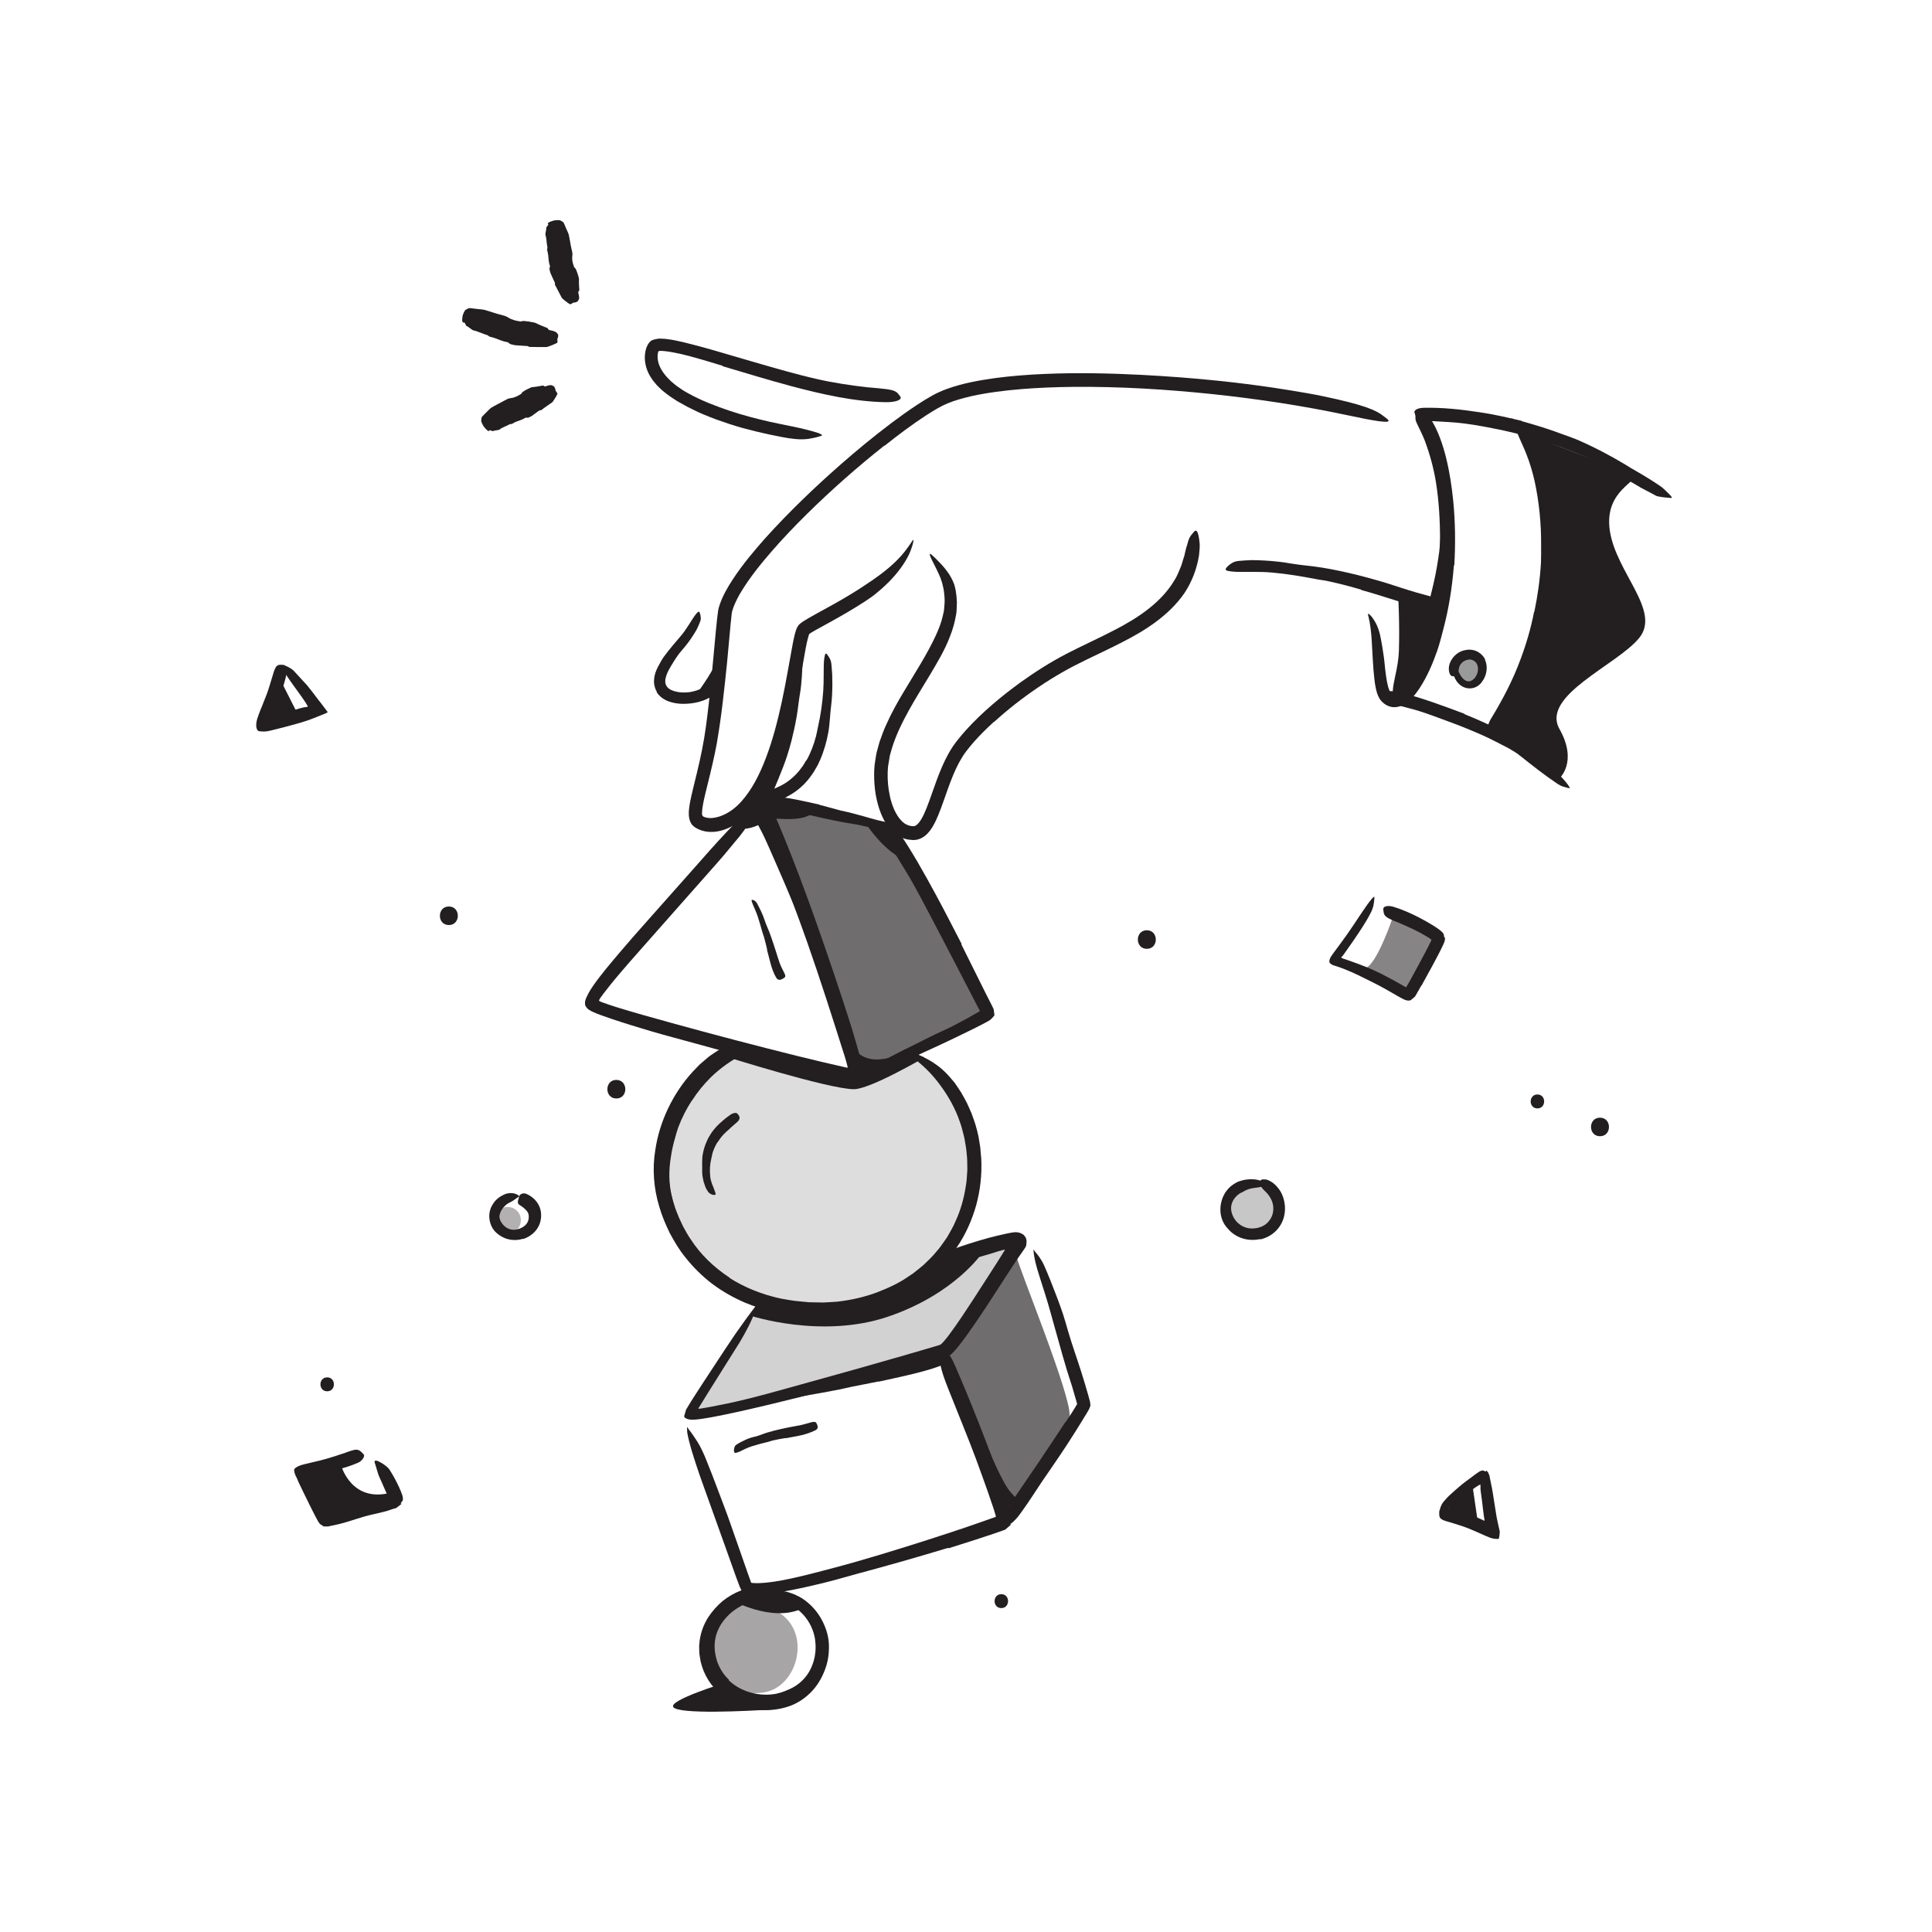 <?xml version="1.0" encoding="UTF-8"?><svg id="Layer_1" xmlns="http://www.w3.org/2000/svg" width="520" height="520" viewBox="0 0 520 520"><defs><style>.cls-1{opacity:.65;}.cls-1,.cls-2,.cls-3,.cls-4,.cls-5,.cls-6,.cls-7,.cls-8{fill:#231f20;stroke-width:0px;}.cls-2{opacity:.35;}.cls-3{opacity:.2;}.cls-4{opacity:.4;}.cls-5{opacity:.15;}.cls-6{opacity:.45;}.cls-9{opacity:.25;}.cls-7{opacity:.55;}</style></defs><path class="cls-8" d="m401,196.22s12.13-17.69,11.62-21.55c-.51-3.86,4.22-21.33,3.82-27.73-.4-6.4-2.43-19.34-4.25-23.78-1.82-4.44-1.16-6.31-1.16-6.31,0,0,25.1,9.51,28.03,11.08,2.93,1.57-7.47,3.62-5.77,14.92,1.69,11.3,13.84,21.55,7.91,28.85s-26.54,15.49-21.46,24.52c5.08,9.03-.14,13.39-.14,13.39l-18.59-13.39Z"/><circle class="cls-6" cx="395.66" cy="180.61" r="3.09"/><path class="cls-8" d="m195.14,452.93s-15.2,4.65-13.93,6.53c1.35,2,19.68,1.12,27.42.59.73-.05.81-1.09.1-1.27l-8.49-1.96-5.1-3.89Z"/><path class="cls-5" d="m194.5,284.12s-13.17,8.39-14.8,27.89c-1.86,22.32,23.36,49.74,58.84,37.1,35.49-12.65,21.06-51.8,21.06-51.8l-15.8-14.97-14.61,8.28-34.69-6.49Z"/><path class="cls-8" d="m186.24,296.17c-1.47,2.26-2.71,4.68-3.67,7.22-.34.93-.59,1.89-.86,2.84-.5,1.67-.88,3.38-1.13,5.12-.29,1.73-.45,3.49-.42,5.25.02,1.56.19,3.13.48,4.66.37,1.97,1.01,3.84,1.37,5.89.11.65.09.57-.3.15-.18-.22-.6-.45-.91-.84-.34-.37-.66-.85-.96-1.4-.95-1.97-1.49-4.1-1.86-6.26-.26-2.17-.25-4.38.05-6.55.34-2.59.76-5.27,1.55-7.81.88-2.78,2.08-5.45,3.53-7.97.91-1.54,1.91-3.02,3-4.43,1.66-2.14,3.6-4.06,5.66-5.77,1.61-1.33,3.25-2.6,5.11-3.6.41-.21.79-.47,1.23-.64,1.6-.69,2.22-.62,2.74-.11.12.12.26.23.34.37.28.45-.25,1.04-1.28,1.53-3.05,1.55-5.97,3.6-8.56,6.11-1.9,1.88-3.63,3.98-5.08,6.27l-.06-.03Z"/><path class="cls-4" d="m208.49,433.39c10.42,4.99,6.57,21.04-3.33,22.19-8.63,1.01-15.27-2.9-14.95-11.35.32-8.45,7.56-12.82,9.06-12.82,0,0,3.04-.98,9.22,1.97Z"/><path class="cls-1" d="m206.83,217.3s12.96,34.3,15.66,41.34c2.69,7.04,9.55,30.98,9.55,30.98l33.82-16.87-27.32-50.92-31.71-4.52Z"/><path class="cls-8" d="m243.8,231.61c-5.95-2.44-10.65-9.79-10.65-9.79l8.61.72,2.04,9.07Z"/><path class="cls-8" d="m216.06,432.85c-8.28,4.12-19.8-2.49-19.8-2.49,0,0,5.94-2.4,10.22-2.51,5.44-.13,9.58,5,9.58,5Z"/><path class="cls-8" d="m236.47,371.82l-7.48,1.48c-.91.18-1.8.43-2.71.61-3.21.62-6.42,1.23-9.64,1.76-1.43.25-2.85.58-4.26.86-1.81.36-3.61.82-5.47.93-.58.05-.51,0-.07-.26.29-.17.6-.36.91-.54.37-.24.82-.48,1.33-.64,3.58-1.25,7.2-2.34,10.93-3.07,2.25-.36,4.52-1.02,6.79-1.53l7.5-1.63,4.62-.99c2.33-.52,4.67-1,6.96-1.59,1.78-.46,3.49-1.05,5.23-1.58.38-.12.75-.26,1.14-.36,1.48-.26,1.99-.16,2.43.32.1.11.22.21.3.32.24.37-.27.88-1.28,1.39-.74.4-1.52.66-2.32.92-.79.26-1.6.5-2.42.73-1.63.46-3.3.87-4.98,1.26-2.49.59-5,1.11-7.51,1.67l-.02-.06Z"/><path class="cls-1" d="m273.6,338.07c.15,2.14,14.87,37.79,14.27,43.02-.6,5.23-16.44,27.37-16.44,27.37l-17.88-45.28,20.05-25.11Z"/><path class="cls-8" d="m266.66,396.27c-.52-1.42-1.02-2.84-1.49-4.27-.18-.52-.39-1.02-.56-1.54-.57-1.84-1.14-3.67-1.67-5.51-.24-.82-.49-1.63-.75-2.43-.33-1.03-.64-2.07-.92-3.12-.08-.33-.04-.3.12-.05.15.25.44.7.71,1.27.91,2.02,1.91,3.99,2.58,6.1.42,1.26,1.02,2.5,1.55,3.74.58,1.37,1.17,2.73,1.79,4.08.38.83.77,1.65,1.19,2.46.63,1.23,1.27,2.46,2.02,3.6.59.89,1.34,1.64,2.04,2.42.15.18.32.33.47.51.27.33.41.58.4.82-.02.26-.16.5-.39.79-.11.13-.2.27-.32.39-.19.19-.43.28-.7.28-.27,0-.61-.07-.85-.31-1.57-1.28-2.58-3.13-3.48-4.98-.67-1.38-1.23-2.82-1.79-4.24l.04-.02Z"/><path class="cls-3" d="m202.9,352.85l-15.76,27.79,66.4-17.46,19.25-27.73-18.15,3.82s-9.6,9.04-18.73,11.95c-9.13,2.92-33.01,1.62-33.01,1.62Z"/><path class="cls-8" d="m201.82,354.06s19.24,6.43,37.23.31c18.07-6.14,25.43-17.3,25.43-17.3l-10.94.71s-12.27,10.9-17.63,13.44c-5.36,2.54-25.49.67-25.49.67l-5.9-1.46-2.7,3.62Z"/><path class="cls-8" d="m194.5,284.12s28.6,9.04,35.33,9.04c4.42,0,18.95-8.52,18.95-8.52l-4.98-2.3s-14.63,8.43-19.21,6.81c-4.58-1.63-26.34-7.44-26.34-7.44l-3.75,2.42Z"/><path class="cls-8" d="m247.9,280.79c-15.86,9.82-18.72,0-18.72,0l2.86,9.82,15.86-9.82Z"/><path class="cls-8" d="m198.25,222.88s3.5,1.25,8.58-2.42c.98-.71,8.72,1.36,12.41-1.96,2.83-2.55-14.03-2.78-14.03-2.78l-6.96,7.16Z"/><path class="cls-8" d="m212.51,233.54c.98,2.38,1.99,4.76,2.93,7.18.35.88.75,1.73,1.08,2.62.58,1.56,1.12,3.14,1.66,4.72l.78,2.38.69,2.41c.42,1.42.85,2.84,1.27,4.25.62,1.78.81,3.7,1.07,5.56.07.58.06.51-.17.06-.21-.45-.77-1.25-1.27-2.22-.21-.43-.45-.86-.68-1.28-.23-.43-.36-.88-.54-1.32-.33-.89-.71-1.76-1.05-2.64-.68-1.77-1.43-3.51-1.99-5.34-.67-2.19-1.75-4.33-2.68-6.48l-3.05-7.13-1.91-4.39c-.99-2.21-1.92-4.45-2.95-6.63-.79-1.7-1.72-3.29-2.56-4.95-.19-.36-.4-.71-.54-1.1-.56-1.43-.53-1.96.05-2.54.13-.13.25-.28.4-.38.48-.34,1.16.06,1.78.99.94,1.38,1.69,2.88,2.44,4.41.75,1.53,1.47,3.1,2.18,4.68,1.05,2.36,2.1,4.74,3.15,7.11l-.07.03Z"/><path class="cls-8" d="m387.76,144.62l.18-1.89c.05-.63.06-1.27.09-1.9.08-1.27.04-2.54.02-3.82,0-.93-.19-1.85-.23-2.78-.25-3.27-.81-6.52-1.53-9.75-.34-1.43-.75-2.85-1.24-4.23-.62-1.77-1.34-3.51-1.8-5.37-.15-.58-.08-.53.27-.14.23.26.49.53.73.81.16.19.33.37.49.55.09.1.16.21.26.31.07.12.13.24.2.36.87,1.75,1.72,3.53,2.38,5.39l.51,1.39.42,1.42c.29.95.46,1.93.59,2.92.2,1.18.39,2.37.59,3.57l.3,1.8c.06.61.13,1.21.19,1.82.16,1.33.15,2.66.21,4,0,1.33-.02,2.67-.09,4-.06.82-.12,1.64-.2,2.45l-.34,2.43c-.15,1.23-.45,2.44-.66,3.65-.28,1.2-.56,2.4-.83,3.6-.25.92-.47,1.83-.68,2.75l-.76,2.72c-.11.4-.22.79-.37,1.18-.54,1.45-.83,1.87-1.37,2.02-.12.03-.25.09-.36.09-.37,0-.42-.68-.15-1.76.81-3.21,1.66-6.55,2.22-9.95.24-1.26.37-2.53.57-3.79.1-1.28.29-2.54.32-3.82h.06Z"/><path class="cls-8" d="m376.33,160.45s.42,7.39.19,14.63c-.23,7.23-3.75,12.81.26,13.8,2.41.59,8.51-13.77,9.4-17.82.89-4.05.21-6.39.21-6.39l-10.06-4.22Z"/><path class="cls-8" d="m187.33,186.96s6.34-8.29,6.7-12.38,4.48,13.48-6.7,12.38Z"/><path class="cls-8" d="m210.75,200.34c.68-2.06,1.25-4.16,1.74-6.28.19-.77.29-1.56.46-2.34.59-2.75,1.05-5.52,1.44-8.32.19-1.24.29-2.49.41-3.73.07-.79.11-1.59.2-2.39.1-.79.22-1.59.35-2.38.08-.49.15-.42.26,0,.1.43.29,1.22.36,2.15.05,1.64-.05,3.28-.14,4.92-.11,1.64-.25,3.28-.55,4.91-.32,1.95-.52,4.01-.86,6.01-.38,2.2-.86,4.38-1.41,6.55-.35,1.33-.73,2.65-1.15,3.96-.63,1.99-1.43,3.93-2.2,5.85-.32.74-.63,1.48-.92,2.23-.29.75-.65,1.46-.98,2.2-.15.32-.27.65-.46.95-.67,1.15-1.02,1.43-1.64,1.35-.14-.02-.29-.02-.42-.06-.43-.14-.46-.79-.07-1.64,1.13-2.52,2.37-5.09,3.4-7.81.76-2.02,1.5-4.06,2.14-6.15h.05Z"/><path class="cls-8" d="m196.11,452.2c2.91,2.89,7.47,4.32,11.8,3.83,1.59-.17,3.09-.72,4.5-1.35,2.52-1.09,4.63-3.05,5.83-5.6.59-1.27,1.05-2.67,1.17-4.12.15-.72.08-1.45.11-2.18-.02-.36-.07-.72-.1-1.09-.02-.37-.07-.73-.16-1.08-.51-2.55-1.86-4.97-3.79-6.75-1.23-1.13-2.62-2.12-4.17-2.81-1.55-.67-3.2-1.11-4.94-1.28-1.11-.29-1.01-.26-.07-.77.24-.15.53-.27.88-.4.35-.1.76-.2,1.21-.3.9-.17,2.03-.21,3.16.09.52.1,1,.28,1.5.45l.74.27.71.34c.97.42,1.85,1.01,2.67,1.68,1.65,1.31,3.02,2.99,4.03,4.86,1,1.87,1.71,3.95,1.88,6.08.14,2.13-.05,4.26-.67,6.29-.76,2.41-1.98,4.8-3.77,6.73-1.78,1.92-4.03,3.44-6.48,4.23-5.36,1.77-11.3,1.07-16.06-1.79-2.94-1.74-5.3-4.47-6.62-7.6-.24-.6-.48-1.19-.64-1.81-.08-.31-.18-.61-.25-.92l-.16-.95c-.1-.63-.23-1.26-.21-1.9l-.02-.96c-.02-.32,0-.64.04-.96.18-2.56,1.05-5.05,2.41-7.17,1.08-1.64,2.38-3.08,3.86-4.34,1.52-1.21,3.22-2.19,5.06-2.89.41-.13.82-.26,1.24-.39.41-.13.83-.26,1.27-.31,1.62-.26,2.72-.1,3.45.07.73.3,1.12.65,1.38,1.11.12.21.28.42.33.61.16.66-1.1,1-2.97,1.41-2.8.54-5.45,1.8-7.58,3.62-1.05.93-1.96,1.99-2.69,3.15-.19.28-.31.6-.48.9-.16.3-.32.6-.41.92l-.35.94-.21.98c-.39,1.94-.18,3.98.43,5.95.13.5.38.95.56,1.43.26.43.44.92.74,1.33.51.88,1.19,1.64,1.92,2.35l-.07.08Z"/><path class="cls-8" d="m286.71,382.92l1.74-2.63c.29-.44.57-.87.83-1.32.26-.42.59-1.02.56-.94.03-.04.06-.08.05-.12,0-.02,0-.04,0-.07,0-.03,0-.03-.04-.19l-.43-1.49-.88-3.04c-.44-1.48-.98-2.93-1.41-4.41-1.57-5.22-2.96-10.5-4.46-15.74-.64-2.34-1.38-4.65-2.1-6.94-.92-2.94-1.99-5.85-2.37-8.97-.06-.99-.11-.84.4-.15.6.66,1.59,1.91,2.35,3.52,1.3,2.89,2.41,5.83,3.55,8.78.55,1.48,1.11,2.96,1.6,4.46.48,1.51.93,3.03,1.36,4.56,1.05,3.65,2.41,7.37,3.58,11.08.63,2.04,1.27,4.08,1.85,6.16l.46,1.7c.06.41.16.83.13,1.22-.16.38-.27.78-.49,1.14l-.46.79-.43.69-.84,1.39c-1.38,2.26-2.8,4.48-4.24,6.7-2.19,3.34-4.49,6.63-6.73,9.92-1.73,2.56-3.33,5.15-5.16,7.66-.41.55-.78,1.11-1.22,1.65-.88.97-1.45,1.6-2.06,1.88-.6.27-1.08.27-1.6.09-.24-.08-.5-.14-.68-.26-.61-.41-.34-1.55.67-2.94,1.53-2.08,3.05-4.37,4.62-6.65,1.57-2.31,3.16-4.64,4.76-6.98,2.35-3.51,4.71-7.05,7.04-10.6l.08.04Z"/><path class="cls-8" d="m248.5,367.17c-8.12,2.21-16.25,4.36-24.38,6.49-2.97.78-5.91,1.64-8.89,2.38-5.25,1.31-10.5,2.59-15.79,3.77-2.65.59-5.3,1.16-7.98,1.65l-2.03.34c-.52.08-1.79.28-2.73.31-1.01.04-1.78-.09-2.34-.53-.4-.31-.1-.68-.03-1.05l.32-1.1c.4-.72.88-1.46,1.31-2.18l1-1.57,1.96-3.03c1.32-2.01,2.63-4.01,3.94-6,1.69-2.54,3.34-5.12,5.08-7.64l2.66-3.74c.88-1.25,1.84-2.44,2.73-3.68,1.14-1.53,1.04-1.29.41.21-.34.81-.78,1.88-1.3,3.13-.56,1.29-1.29,2.75-2.16,4.29l-1.17,2.03-1.24,1.98-2.49,3.96c-1.65,2.64-3.3,5.27-4.96,7.91l-2.17,3.54-.18.27-.08.1c-.11.1.02.13.08.13h.13c.08,0-.03.04.49-.04.75-.11,1.51-.25,2.27-.39,1.52-.28,3.05-.59,4.57-.9,7.32-1.53,14.83-3.75,22.23-5.79,8.14-2.24,16.28-4.53,24.41-6.87l7.49-2.18,1.87-.55.93-.28.41-.13c.08-.02.15-.05.23-.09.21-.11.71-.62,1.08-1.06.4-.46.79-.96,1.17-1.46,2.31-3.09,4.48-6.4,6.63-9.69,2.14-3.32,4.27-6.63,6.39-9.92.41-.66.82-1.31,1.22-1.95.3-.49.6-.97.9-1.46,0-.07-.15-.01-.21,0l-.25.05-.49.12-.92.26c-.58.17-1.12.34-1.6.51l-3.33.97c-1.26.39-2.49.77-3.76,1.16-4.74,1.3-6.33,1.47-7.65.74-.3-.16-.68-.3-.88-.49-.69-.63,1.04-1.9,4.46-3.21,3.25-1.28,6.63-2.3,10.1-3.28,1.61-.42,3.28-.83,4.92-1.18.81-.17,1.64-.35,2.33-.38.68-.02,1.18.11,1.55.28.37.18.69.33.88.57.05.06.1.12.15.19l.13.2.21.31c.06.11.07.33.11.49.02.19.1.3.05.59-.09.54.09.93-.5,1.75-1.21,1.69-2.3,3.34-3.42,5.03-.61.94-1.22,1.87-1.83,2.81-1.1,1.7-2.2,3.41-3.31,5.12-2.3,3.56-4.65,7.09-7.18,10.61-.64.88-1.29,1.75-1.99,2.64-.35.44-.72.88-1.13,1.33-.46.47-.73.87-1.67,1.52-.2.16-.46.23-.68.38-.21.1-.54.19-.68.24l-.78.23-1.54.44-3.07.87-.04-.09Z"/><path class="cls-8" d="m196.29,343.91c4.18,2.68,8.92,4.53,13.86,5.6,1.25.21,2.49.46,3.75.62l3.81.37,3.82.07c1.27-.03,2.53-.15,3.8-.22,3.68-.42,7.31-1.23,10.76-2.52,3.02-1.17,6-2.52,8.64-4.41l1.02-.67.95-.76c.62-.52,1.28-.99,1.89-1.54,1.16-1.13,2.37-2.22,3.38-3.5,1.11-1.19,1.96-2.58,2.92-3.91.78-1.43,1.68-2.8,2.28-4.32,1.38-2.96,2.27-6.16,2.77-9.4.27-1.44.31-2.9.42-4.36-.03-1.46.02-2.93-.17-4.39-.09-1.46-.4-2.89-.64-4.33-.37-1.41-.66-2.84-1.17-4.19-1.18-3.53-3-6.82-5.2-9.81-2.16-3.03-4.85-5.66-7.9-7.91-.89-.81-1.27-1.2-1.2-1.26.08-.07.62.15,1.66.41,2.03.54,5.82,2.13,9.14,5.57.69.79,1.41,1.55,2.07,2.38.58.87,1.2,1.73,1.75,2.62.51.92,1.05,1.82,1.52,2.76.43.96.89,1.9,1.28,2.88.35.99.73,1.97,1.04,2.97.27,1.01.58,2.02.79,3.05.17,1.03.37,2.07.51,3.11.09,1.04.2,2.09.27,3.13.2,4.19-.26,8.41-1.37,12.45-1.13,4.04-2.89,7.92-5.24,11.39-2.82,4.14-6.41,7.86-10.6,10.79-4.18,2.94-8.91,5.1-13.81,6.36-5.39,1.39-10.98,1.79-16.47,1.4-5.48-.36-10.95-1.58-16.06-3.71-3.13-1.34-6.12-3.03-8.85-5.07-2.71-2.07-5.15-4.49-7.26-7.16-1.64-1.99-2.94-4.23-4.17-6.49-1.12-2.32-2.14-4.68-2.84-7.15-1.5-4.92-1.91-10.23-1.06-15.27.58-3.94,1.79-7.73,3.49-11.27,1.7-3.54,3.91-6.85,6.59-9.78.61-.63,1.21-1.26,1.81-1.88.65-.58,1.31-1.15,1.99-1.72.61-.55,1.26-.95,1.83-1.34.58-.38,1.1-.72,1.58-1.03,1.01-.54,1.86-.92,2.57-1.19,1.42-.55,2.41-.48,3.22-.27.38.1.83.16,1.07.31.41.25.08.78-.8,1.51-.43.38-1.04.73-1.73,1.2-.68.5-1.49,1.03-2.39,1.61-5.23,3.71-9.63,8.83-12.38,14.84-2.86,5.94-3.95,12.77-2.93,19.22.46,2.34,1.11,4.8,2.08,7.11.21.59.47,1.15.74,1.72.27.56.51,1.14.8,1.69.62,1.08,1.18,2.2,1.9,3.21,2.69,4.2,6.36,7.71,10.54,10.44l-.04.09Z"/><path class="cls-8" d="m220.57,216.63c1.94.46,3.86,1.06,5.8,1.55.71.18,1.43.28,2.14.47l3.73,1c1.24.36,2.48.72,3.73,1.04,1.11.29,2.23.49,3.33.76,1.42.31,2.84.63,4.24,1.08.43.14.35.29-.07.45-.41.15-1.17.37-2.02.37-1.5-.05-3.01-.01-4.49-.21-1.48-.2-2.95-.45-4.4-.8-1.74-.45-3.6-.65-5.4-.98-1.98-.38-3.95-.79-5.92-1.22l-3.63-.82c-1.84-.4-3.67-.85-5.51-1.15-1.43-.24-2.87-.27-4.3-.45-.32-.04-.63-.05-.95-.11-1.17-.19-1.48-.61-1.55-1.43-.02-.19-.05-.39-.04-.57.03-.61.62-1.04,1.5-1.13,1.3-.05,2.63-.02,3.95.13,1.32.17,2.64.41,3.97.67,1.97.39,3.93.85,5.9,1.28v.08Z"/><path class="cls-8" d="m217.05,204.68c1.14-1.98,1.98-4.23,2.59-6.56.23-.85.35-1.73.55-2.6.7-3.06,1.14-6.24,1.38-9.45.1-1.42.12-2.86.12-4.27,0-.91,0-1.82.03-2.74.02-.91.08-1.83.31-2.75.13-.57.37-.49.72,0,.18.24.4.58.63,1,.2.41.34.9.39,1.42.08.93.17,1.86.22,2.8.03.94.04,1.88.04,2.82-.02,1.88-.09,3.78-.34,5.68-.3,2.27-.32,4.66-.73,7-.46,2.56-1.18,5.11-2.24,7.54-.33.75-.67,1.49-1.11,2.19-.21.35-.4.72-.62,1.06l-.71,1.01c-1.43,2.03-3.32,3.79-5.5,5.06-1.68,1-3.44,1.81-5.3,2.33-.41.12-.8.24-1.22.32-1.55.26-2.07.04-2.45-.84-.09-.2-.2-.4-.25-.61-.18-.7.38-1.31,1.37-1.63,1.47-.48,2.91-.95,4.24-1.52,1.32-.59,2.53-1.29,3.62-2.2.82-.66,1.6-1.43,2.33-2.31l1-1.34c.31-.47.58-.97.88-1.46l.07.03Z"/><path class="cls-8" d="m176.81,186.24c-.41-.67-.63-1.41-.74-2.11-.1-.7-.03-1.4.07-2.04.24-1.28.77-2.27,1.28-3.23.4-.67.73-1.37,1.17-1.97,1.55-2.14,3.22-4.02,4.84-5.95.71-.86,1.33-1.78,1.92-2.7.78-1.17,1.41-2.4,2.42-3.46.55-.23.4-.24.61.28.12.27.16.59.21.99.06.41.03.83-.14,1.23-.27.72-.57,1.42-.91,2.1-.37.65-.76,1.3-1.17,1.92-.82,1.24-1.7,2.43-2.68,3.53-1.19,1.3-2.12,2.85-3.01,4.3-.46.79-.94,1.6-1.22,2.39-.18.4-.24.78-.35,1.16-.03.36-.09.73-.02,1.08.11.84.65,1.51,1.57,1.95,1.39.65,3.22.79,4.93.58,1.34-.18,2.61-.67,3.8-1.21.26-.12.5-.27.76-.38.95-.44,1.27-.4,1.9.22.14.14.31.27.44.42.45.49.28,1.26-.52,1.83-2.37,1.61-5.23,2.3-8.27,2.27-1.13-.03-2.31-.17-3.53-.59-1.2-.4-2.55-1.19-3.43-2.54l.06-.05Z"/><path class="cls-8" d="m194.48,98.45c-3.03-.93-6.06-1.84-9.09-2.65-1.51-.4-3.03-.75-4.52-1.01-.38-.07-.74-.13-1.11-.18-.37-.06-.73-.1-1.07-.12-.36-.04-.69-.04-.98-.04-.18,0-.21,0-.32.02l-.06.02c-.13.05-.16.2-.2.33-.04.13-.09.36-.1.55-.04.2-.05.4-.04.61,0,.82.17,1.68.53,2.5.62,1.52,1.79,2.94,3.15,4.2.72.61,1.43,1.23,2.25,1.74.4.27.78.56,1.2.81l1.28.72c3.43,1.89,7.23,3.35,11.06,4.64,3.41,1.13,6.92,2.06,10.4,2.86,4.49,1.02,9.04,1.69,13.47,3.12,1.36.62,1.17.61-.12.99-.65.21-1.56.38-2.66.57-1.09.14-2.36.16-3.7.01-1.19-.11-2.37-.31-3.54-.54-1.17-.22-2.35-.46-3.51-.71-2.34-.51-4.66-1.07-6.98-1.71-2.31-.64-4.6-1.4-6.87-2.22-2.27-.85-4.52-1.72-6.73-2.87-1.34-.61-2.63-1.41-3.96-2.13-.64-.42-1.28-.84-1.93-1.27-.64-.43-1.24-.96-1.86-1.43-.61-.49-1.16-1.1-1.74-1.65-.51-.64-1.08-1.24-1.5-1.97-.93-1.39-1.54-3.09-1.66-4.86-.05-.82.02-1.65.2-2.47l.2-.69c.09-.26.23-.5.34-.75.23-.5.61-.89,1.01-1.21.24-.09.47-.2.72-.27l.75-.16c.25-.07.51-.1.73-.08h.57c.72.03,1.41.09,2.06.2,1.33.19,2.59.48,3.85.77,2.5.61,4.96,1.26,7.41,1.96,3.79,1.11,7.58,2.22,11.37,3.32,5.73,1.66,11.47,3.34,17.23,4.65,4.47,1.02,8.93,1.67,13.39,2.18.98.09,1.95.17,2.94.26,3.66.34,4.78.6,5.54,1.66.17.24.41.48.5.71.17.4-.13.74-.84.99-.71.26-1.82.43-3.23.4-8.38-.15-16.92-2.09-25.3-4.31-6.23-1.66-12.39-3.57-18.53-5.38l.02-.08Z"/><path class="cls-8" d="m366.4,158.72c-2.93-.88-5.91-1.64-8.91-2.29-1.09-.26-2.21-.34-3.31-.57-3.88-.74-7.79-1.41-11.75-1.75-1.75-.17-3.52-.19-5.27-.19-1.12.02-2.24.02-3.37,0-1.12.01-2.25-.03-3.38-.28-.71-.14-.63-.57-.06-1.14.29-.29.7-.62,1.21-.95.51-.3,1.11-.5,1.77-.57,1.17-.11,2.34-.18,3.51-.22,1.17-.02,2.34.06,3.52.11,1.17.05,2.34.17,3.51.29,1.17.12,2.34.28,3.5.5,1.39.23,2.82.4,4.26.57,1.44.15,2.88.33,4.3.56,3.13.51,6.22,1.19,9.3,1.94,1.89.48,3.77.98,5.64,1.52,2.84.79,5.62,1.79,8.42,2.64,2.16.7,4.35,1.2,6.51,1.87.48.14.96.25,1.43.43,1.74.65,2.19,1.11,2.15,2.2,0,.25.01.5-.03.74-.15.79-1.09,1.1-2.4.8-3.89-.87-7.76-2.23-11.72-3.46-2.93-.91-5.87-1.87-8.85-2.67l.02-.09Z"/><path class="cls-8" d="m394.15,192.21c2.68,1.08,5.36,2.26,8.01,3.52.95.5,1.96.88,2.9,1.4,3.31,1.88,6.36,4.18,9.2,6.6.64.53,1.24,1.11,1.87,1.64.63.54,1.26,1.07,1.86,1.63,1.56,1.41,3.11,2.85,4.3,4.63.37.55.22.58-.38.42-.39-.11-.81-.22-1.24-.34-.49-.16-1-.42-1.5-.76-3.54-2.38-6.77-4.94-10.04-7.54-.97-.8-2.08-1.43-3.19-2.07-.56-.31-1.15-.57-1.71-.88-.56-.3-1.13-.6-1.71-.88-2.5-1.3-5.12-2.42-7.77-3.5-1.64-.66-3.29-1.31-4.95-1.91-2.52-.93-5.05-1.89-7.59-2.71-1.98-.65-3.99-1.07-5.98-1.63-.44-.12-.88-.21-1.31-.35-.81-.25-1.31-.5-1.61-.83-.31-.31-.41-.67-.44-1.14-.01-.21-.05-.42-.03-.61.05-.6.92-.98,2.18-.85,3.66.63,7.32,1.83,10.99,3.09,2.72.94,5.44,1.96,8.18,2.99l-.03.08Z"/><path class="cls-8" d="m409.57,113.35c3.69,1.03,7.36,2.15,10.94,3.51,1.32.45,2.63.94,3.93,1.46,4.52,1.96,8.88,4.23,13.06,6.75,1.82,1.17,3.75,2.18,5.57,3.32,1.17.72,2.35,1.44,3.48,2.23l.84.6.77.7c.51.47,1,.98,1.49,1.48.56.7.44.66-.38.59-.5-.05-1.07-.1-1.68-.16-.35-.04-.7-.1-1.08-.18-.19-.03-.37-.1-.57-.12-.17-.08-.35-.16-.52-.26-1.2-.69-2.47-1.27-3.67-1.94l-1.78-1.06-1.8-1.01c-2.37-1.4-4.79-2.71-7.17-4.15-1.44-.83-2.95-1.6-4.52-2.24l-2.36-.98c-.8-.3-1.59-.6-2.38-.91-1.72-.72-3.5-1.27-5.26-1.91-1.79-.53-3.55-1.16-5.37-1.61-2.22-.63-4.47-1.16-6.72-1.66-3.43-.69-6.89-1.4-10.36-1.83-2.69-.35-5.37-.43-8.05-.6-.59-.04-1.17-.03-1.77-.09-2.2-.18-2.87-.54-3.24-1.54-.08-.23-.2-.46-.24-.67-.13-.73.84-1.27,2.48-1.31,4.87-.11,9.95.41,15.05,1.2,3.79.55,7.56,1.42,11.31,2.31l-.02.09Z"/><path class="cls-8" d="m220.94,289.69c-11.24-2.72-22.38-5.67-33.49-8.76-4.06-1.13-8.13-2.17-12.17-3.36-3.56-1.06-7.11-2.14-10.66-3.33-.89-.3-1.77-.61-2.66-.93l-1.42-.54c-.71-.29-1.44-.59-2.02-.99-.15-.1-.29-.2-.39-.32-.12-.11-.22-.23-.3-.36-.16-.24-.41-.54-.37-.88-.08-.64.15-1.31.48-1.98.15-.33.32-.67.5-1,.08-.15.21-.36.27-.47l.19-.31c.27-.41.52-.82.79-1.21,2.19-3.12,4.61-5.93,7.01-8.78,2.41-2.83,4.84-5.63,7.32-8.39,4.36-4.92,8.75-9.86,13.08-14.74,5.52-6.3,11.12-12.58,17.44-18.14,2.06-1.65,1.71-1.5.57.44-1.2,1.89-3.04,5.7-6.06,9.47l-4.1,4.93c-1.37,1.64-2.81,3.21-4.22,4.82-2.83,3.2-5.66,6.4-8.49,9.6-2.83,3.2-5.66,6.4-8.49,9.61-2.84,3.2-5.67,6.41-8.4,9.68-.82.98-1.6,1.98-2.37,2.98-.39.49-.78.99-1.13,1.49l-.26.37c-.04.07-.05.08-.09.13-.05.08-.11.17-.15.26-.05.09-.09.18-.11.28-.04.12.09.17.17.22.09.05.18.09.27.13l.35.14c1.18.44,2.43.85,3.67,1.25,5,1.57,10.13,2.96,15.19,4.37,11.15,3.08,22.37,6.02,33.6,8.82l6.82,1.65,5.77,1.33.91.2c.23.12.13-.17.12-.28l-.1-.45-.24-.9-.38-1.29c-3.25-10.26-6.54-20.62-10.09-30.73-2.75-7.87-5.72-15.49-8.68-23.17-.66-1.69-1.31-3.34-1.97-5.04-1.2-3.17-1.91-5.28-2.24-6.83-.17-.77-.25-1.4-.26-1.94.01-.55.09-1.02.21-1.45.1-.39.15-.88.28-1.13.34-.83,2.25,1.41,4.23,5.99,5.79,13.61,10.99,28.28,15.98,43.09,1.5,4.47,2.97,8.96,4.4,13.48.69,2.27,1.34,4.55,1.98,6.85l.8,2.82c.29,1.09.63,2.27.48,3.07-.13.8-.46,1.28-.95,1.65l-.33.26c-.13.08-.36.11-.54.16l-.57.15c-.21.02-.51-.04-.77-.06-5.06-1.04-6.06-1.32-8.42-1.85v-.1Z"/><path class="cls-8" d="m258.73,254.15l6.67,13.4,1.32,2.58.52,1.07c.07.18.21.36.22.53l.07.51.12.96c0,.16-.16.26-.24.38l-.31.36c-.19.21-.46.43-.68.64-.29.18-.61.35-.91.52l-.86.46-.54.28-2.16,1.09-4.34,2.12c-2.89,1.41-5.81,2.75-8.74,4.08-2.59,1.2-5.18,2.41-7.75,3.61-3.34,1.42-6.71,2.91-10.33,3.61-1.14.18-.96.21-.15-.33.8-.59,2.23-1.73,4.02-2.8l4.83-2.69c1.62-.88,3.28-1.66,4.92-2.5,3.3-1.64,6.58-3.34,9.97-4.88,2.02-.93,4.03-1.99,6.02-3.1l2.76-1.57.48-.28c.13-.04.04-.15.01-.22l-.11-.25-6.65-12.85c-1.43-2.74-2.86-5.48-4.29-8.21-2.19-4.13-4.33-8.32-6.58-12.38-1.76-3.16-3.68-6.14-5.52-9.2-.41-.68-.84-1.32-1.22-2.01-1.44-2.57-1.65-3.52-.97-4.59.15-.24.27-.52.44-.7.55-.6,1.79.09,2.98,1.89,3.62,5.28,6.91,11.14,10.13,17.08,2.4,4.4,4.66,8.91,6.99,13.36l-.08.05Z"/><path class="cls-8" d="m255.16,416.62c-8.14,2.46-16.31,4.8-24.53,6.99-2.99.82-5.97,1.7-8.99,2.44-2.66.65-5.33,1.27-8.03,1.8-2.71.51-5.4,1.08-8.23,1.35-.71.06-1.42.12-2.17.11-.19,0-.37.01-.56,0l-.68-.06c-.58,0-1.05-.22-1.54-.39-.45-.23-.73-.65-1.01-1.09-.23-.44-.44-1.02-.54-1.27l-.72-1.93-2.75-7.71c-1.63-4.55-3.27-9.13-4.89-13.65-1.03-2.91-2.12-5.8-3.07-8.74-.96-2.94-1.94-5.87-2.49-8.94-.05-1-.06-1.43,0-1.42.07,0,.25.44.8,1.11.55.67,1.18,1.67,1.98,2.87.74,1.22,1.47,2.69,2.14,4.33,1.2,2.91,2.31,5.85,3.42,8.79,1.1,2.94,2.25,5.87,3.28,8.84,1.04,2.97,2.08,5.94,3.12,8.92l1.56,4.46.78,2.17.09.31c.04.09.15.09.23.12-.03.02.5.07.91.07.42.02.86.01,1.32-.01.9-.03,1.83-.13,2.76-.25,1.86-.23,3.75-.58,5.63-.99,3.76-.83,7.53-1.82,11.26-2.81,8.22-2.17,16.36-4.7,24.48-7.27,4.99-1.6,9.98-3.23,14.92-4.96l2.15-.76,1-.36c.19-.06.38-.14.58-.19l.61-.22c.1-.05.02-.2.02-.29l-.08-.31c-.12-.44-.2-.71-.49-1.61-.5-1.51-1.02-3.03-1.55-4.54-1.07-3.02-2.15-6.04-3.26-9.02-2.14-5.75-4.48-11.3-6.7-16.96-.49-1.25-1-2.45-1.46-3.72-.88-2.35-1.28-3.96-1.46-5.13-.08-.59-.1-1.07-.05-1.48.07-.42.19-.78.35-1.11.15-.3.26-.68.42-.87.48-.64,1.89,1.02,3.35,4.35,4.31,9.93,8.49,20.56,12.37,31.41.59,1.71,1.18,3.43,1.75,5.18l.42,1.33.36,1.21c.12.43.24.86.33,1.28.15.83.27,1.68-.36,2.13l-.04.05-.02.03h-.01s0,.02,0,.02h0c-.22-.11.29.16.24.13l-.1.09-.2.18-.41.35-.81.71c-.56.23-1.16.41-1.73.62l-1.23.43-1.77.59-3.53,1.16-7.08,2.25-.04-.09Z"/><polygon class="cls-8" points="75.69 183.42 80.44 192.8 71.36 195.49 75.69 183.42"/><path class="cls-8" d="m73.39,192.45s.08.05.15.07c.04,0,.08.01.13.02.01,0,.02,0,.04,0l.21-.05.45-.1c1.2-.28,2.41-.58,3.61-.9.88-.23,1.72-.57,2.59-.8l1.16-.3.38-.05.45-.07c.15-.03.42-.03.27-.17-.24-.47-.35-.7-1.47-2.32-.84-1.17-1.68-2.34-2.51-3.49-.53-.75-1.08-1.49-1.58-2.27-.46-.81-.85-1.66-1.17-2.54-.12-.6,0-.58.56-.37.54.22,1.49.64,2.3,1.32,1.24,1.35,2.48,2.7,3.72,4.05.58.71,1.16,1.44,1.72,2.18l1.26,1.68c.56.69,1.09,1.35,1.58,2.04.32.42.64.85.97,1.29l-.39.25c-.11.09-.34.14-.5.22l-1.06.42c-.73.29-1.42.6-2.22.88l-1.16.43-.72.24c-.48.16-.96.31-1.44.45-1.22.35-2.44.68-3.67,1.01l-1.85.47-1.18.3c-.47.11-.95.25-1.41.34-1.12.31-2,.2-2.77.14-.17-.08-.42-.05-.51-.27-.17-.2-.22-.4-.28-.59-.12-.38-.11-.85-.06-1.35.08-.74.38-1.61.69-2.42l.46-1.21c.14-.3.23-.56.35-.84.45-1.1.88-2.2,1.3-3.29.64-1.7,1.09-3.44,1.64-5.16.12-.38.21-.76.35-1.13.26-.69.49-1.12.79-1.37.33-.23.68-.29,1.16-.26.22.01.44,0,.64.04.34.07.57.29.73.65.15.35.24.85.11,1.38-.65,3.19-1.85,6.33-3.03,9.44-.21.53-.39,1.07-.57,1.6l-.03.1s0,0,0,.01h0s0,0,0,0c0,0-.01,0-.02.01-.02.01-.13.12-.09.16h.02s-.08.13-.08.13Z"/><path class="cls-8" d="m105.35,401.71c-10.79,2.96-13.53-7.28-13.53-7.28l-11.61,1.49,8.24,13.07,17.51-3.5-.61-3.78Z"/><path class="cls-8" d="m85.48,400.7l2.18,4.37.55,1.07c.13.24.09.19.12.25l.04.12c.04.07.05.21.13.23h.27s.73-.19,1.25-.34c.56-.16,1.11-.34,1.69-.47,2.01-.48,4.04-1,6.07-1.54l3.05-.83,1.53-.42.38-.11.19-.05.1-.02.42-.1c.07-.03.2-.02.22-.08.2-.05.44-.08.61-.17-.02-.2-.12-.4-.19-.59-.24-.53-.47-1.05-.7-1.58-.45-1.09-.96-2.15-1.43-3.24-.42-1.1-.68-2.29-1.07-3.41-.22-.7.14-.82.89-.51.71.33,1.99,1.01,2.95,2.11.85,1.32,1.61,2.67,2.3,4.08l.12.27.07.15c.03.09.09.17.13.25l.46,1.05c.27.7.61,1.44.64,2.08,0,.31-.01.61-.2.81l-.25.3-.13.15-.04.04-.02.02c.13.07-.28-.15.28.16h0s0,0,0,0h-.01s-.09.08-.09.08l-1.36,1.07c-.86.19-1.57.5-2.34.73l-.14.05-.08.02-.17.04-.33.09-.67.17c-.89.22-1.79.43-2.69.63-2.89.62-5.75,1.78-8.73,2.52l-1.24.29-1.77.37c-.34.1-.61.03-.92.03l-.44-.02h-.22s-.03,0-.03,0h-.01c-.06.15.08-.21.07-.17h0s0,0,0,0l-.05-.02-.09-.05c-.23-.12-.5-.24-.71-.45-.2-.25-.37-.53-.54-.82l-.48-.87-.33-.63-.57-1.12-1.11-2.23c-.9-1.84-1.8-3.64-2.68-5.52-.23-.64-.55-1.26-.84-1.87-.1-.21-.17-.41-.21-.6-.05-.19-.11-.39-.11-.55,0-.17-.11-.34.03-.52.11-.16.25-.27.4-.38.57-.45,1.5-.73,2.41-.95,1.37-.32,2.73-.65,4.09-.97,2.31-.57,4.53-1.33,6.73-2.06.49-.16.95-.36,1.44-.51.9-.28,1.49-.42,1.97-.31.49.15.82.39,1.16.75.15.17.33.31.45.46.2.27.15.59-.1,1.01-.25.41-.69.96-1.38,1.25-2.01.88-4.11,1.5-6.25,2.03-2.11.53-4.36.96-6.37,1.42.01,0-.03-.02-.05,0,0,0-.02,0,.02.06.01.02-.02-.01.03.04.04.04.08.08.1.14l.15.3.31.6,1.23,2.38-.08.05Z"/><path class="cls-7" d="m374.87,246.9s-4.41,13.13-7.52,13.69c-3.11.56,12.28,6.79,12.28,6.79l7.62-14.84-12.39-5.65Z"/><path class="cls-8" d="m382.57,265.23l-1.7,2.98-.64.55-.32.27-.16.14s-.03.1-.1.02l-.09.06c-.49.13-1.07.04-1.7-.26-.6-.28-1.28-.68-1.79-.96l-.98-.57c-1.3-.75-2.6-1.49-3.91-2.19-1.22-.66-2.47-1.24-3.7-1.86-1.27-.65-2.55-1.27-3.86-1.84-.65-.28-1.31-.56-1.97-.81l-1.02-.38c-.53-.2-1.09-.37-1.65-.54-.4-.11-.65-.31-.9-.48l-.25-.27c.08-.19-.08-.25-.04-.39.02-.26.1-.57.26-.9.17-.33.41-.68.65-1.01l2.06-2.79c1.31-1.76,2.57-3.57,3.78-5.38.77-1.16,1.52-2.34,2.32-3.48.79-1.15,1.56-2.3,2.49-3.37.67-.62.59-.54.54.29-.02.42-.11.98-.22,1.65-.15.66-.42,1.38-.8,2.1-1.32,2.59-2.97,4.95-4.57,7.33-.81,1.18-1.64,2.36-2.47,3.52l-.31.43-.16.22-.03.03-.15.13c-.06.05-.12.12-.19.2-.02.07.07.08.12.13l.04.03s.08.05.13.08l.09.04s.05.03.18.07l1.25.42c.83.29,1.66.59,2.49.89,1.65.61,3.3,1.27,4.88,2.01,1.79.82,3.52,1.75,5.23,2.69l2.34,1.31c.18.11.36.22.55.32.05.02.1.05.15.07.05,0,.06-.07.09-.11l.16-.27h0c.08-.13.16-.28.24-.41l.36-.63.86-1.55,1.7-3.12,1.74-3.27.85-1.64.63-1.25.21-.45c0-.16-.2-.24-.31-.34l-.4-.28-.55-.35c-2.34-1.42-4.84-2.53-7.33-3.61-.55-.22-1.09-.44-1.65-.67-2.03-.88-2.55-1.33-2.65-2.42-.03-.24-.09-.49-.08-.71,0-.71,1.18-1.06,2.85-.55,2.4.74,4.7,1.77,6.97,2.95,1.13.59,2.26,1.22,3.38,1.91l.96.61c.52.35,1.05.71,1.49,1.11.23.2.41.41.56.64.04.12.11.24.12.37l.02.39c.46.4.21.96.08,1.53-.1.24-.22.48-.33.73l-.31.66-.16.33-.12.24-.33.66-.68,1.31-1.38,2.59-2.82,5.14-.08-.03Z"/><g class="cls-9"><path class="cls-8" d="m343.68,324.74c0,3.93-3.09,7.12-6.9,7.12s-6.9-3.19-6.9-7.12c0-9.18,13.79-9.19,13.79,0Z"/></g><path class="cls-8" d="m339.18,333.51c-1.42.3-2.93.29-4.34-.08-1.42-.37-2.73-1.1-3.77-2.1-.73-.75-1.46-1.53-1.89-2.51-.8-1.68-.89-3.64-.45-5.35.19-.87.57-1.67,1.02-2.44.5-.73,1.07-1.44,1.79-1.95.62-.47,1.28-.88,2-1.14.72-.24,1.45-.43,2.17-.48,1.86-.25,3.75.15,5.28,1.1.48.29.31.45-.21.58-.51.1-1.4.37-2.27.47-.78.11-1.51.18-2.2.38-.69.2-1.3.5-1.83.84-.59.23-1.1.56-1.55.98-.45.41-.85.92-1.15,1.54-.36.74-.53,1.61-.39,2.44.12.83.45,1.62.9,2.32,1,1.55,2.86,2.61,4.84,2.54,1.21-.02,2.49-.38,3.44-1.07.72-.54,1.32-1.26,1.7-2.11.4-.84.5-1.83.42-2.77-.15-1.48-.94-2.79-1.91-3.81-.23-.21-.46-.41-.66-.65-.21-.2-.37-.39-.49-.56-.11-.19-.2-.36-.26-.51-.13-.32-.15-.6-.11-.94.02-.15,0-.31.03-.44.05-.21.23-.32.56-.35.32-.02.85-.03,1.42.17.39.2.81.39,1.19.65.37.27.72.57,1.04.91.3.36.63.7.89,1.1.24.41.52.81.69,1.27.78,1.78,1.01,3.88.52,5.91-.38,1.5-1.19,2.94-2.36,4.02-1.15,1.09-2.64,1.82-4.04,2.12l-.02-.08Z"/><polygon class="cls-8" points="389.47 406.33 396.11 398.37 397.82 410.14 389.47 406.33"/><path class="cls-8" d="m399.48,409.32v-.02s.05-.09.06-.17v-.03s0-.01,0-.01v-.1s-.08-.45-.08-.45l-.13-.91c-.17-1.21-.3-2.41-.43-3.61-.1-.91-.29-1.79-.37-2.7l-.06-.59v-.17s.01-.39.01-.39c-.03-.08-.01-.21-.02-.32v-.18c0-.07-.01-.14-.07-.1-.15.06-.31.16-.5.26l-.29.18-.16.1-.27.18-1.46,1.04c-1.15.82-2.26,1.71-3.34,2.6-.69.58-1.37,1.17-2.12,1.68-.74.52-1.47,1.05-2.33,1.43-.65.11-.54.11-.44-.49.12-.6.41-1.61,1.1-2.41l.93-1.05c.31-.35.67-.64,1-.96.68-.62,1.37-1.24,2.08-1.84.71-.6,1.41-1.2,2.17-1.74l.56-.41.81-.6c.66-.53,1.35-1.02,1.99-1.43.38-.22.75-.34,1.03-.33.27.09.46.2.67.26h.04s.02.02.02.02h.01s0,.01,0,.01h0c-.11.26.15-.35.12-.29h0s0,0,0,0l.07.06.14.13c.09.1.2.14.28.29l.22.52c.06.19.18.3.19.57l.56,2.73c.14.65.22,1.14.31,1.72l.58,3.68.29,1.83.15.91c.02.11.07.4.12.63l.15.72c.14.69.3,1.39.47,2.08.04.2.09.41.13.6l-.04.43-.03.43c0,.15-.02.29-.05.37l-.13.59s.08.05-.03.1c-.06.02-.12.03-.17.03-.11.01-.23.02-.35.01-.52-.02-1.14-.07-1.91-.37-.76-.3-1.55-.65-2.31-.99l-1.88-.83c-.53-.23-1.06-.46-1.6-.67-1.67-.66-3.37-1.14-5.05-1.67-.37-.12-.74-.2-1.11-.32-.67-.24-1.09-.44-1.34-.73-.24-.3-.31-.67-.3-1.16,0-.22-.02-.44,0-.64.04-.34.24-.59.6-.79.36-.21.86-.28,1.41-.19,3.29.55,6.44,1.76,9.49,3.16.41.18.25.11.28.13,0,0,0,0,0,.01,0,.01.02.03.04.05.07.07.11.09.11.03l.1.07Z"/><path class="cls-8" d="m238.01,119.94c-7.24,5.74-14.2,11.88-20.79,18.37-3.29,3.25-6.49,6.59-9.5,10.06-3.01,3.46-5.9,7.06-8.22,10.87-.85,1.39-1.56,2.82-2.1,4.23l-.34,1.05-.08.43-.08.58c-.1.8-.18,1.64-.26,2.47l-.93,10.15c-.76,7.35-1.51,14.66-2.8,22.03-.68,3.67-1.55,7.3-2.44,10.86-.44,1.78-.89,3.56-1.22,5.28-.16.86-.29,1.71-.3,2.45,0,.09,0,.2,0,.24,0,.03,0,.08,0,.12,0,.09.02.17.05.26.05.17.17.32.33.4.12.08.59.25,1,.32.42.08.86.09,1.32.06.91-.08,1.88-.32,2.82-.72,1.9-.79,3.6-2.1,5.04-3.7,2.9-3.23,4.95-7.35,6.57-11.58,1.87-4.87,3.19-10,4.32-15.17,1.13-5.17,1.96-10.39,2.95-15.63.17-.85.33-1.69.55-2.56.1-.43.24-.88.4-1.35.19-.5.51-1.19,1.03-1.58.51-.42.83-.62,1.23-.87l1.14-.68,2.24-1.26c2.99-1.63,5.94-3.24,8.82-4.99,1.44-.87,2.85-1.76,4.24-2.7,1.4-.91,2.77-1.86,4.09-2.86,2.64-2,5.12-4.22,7.02-6.87,1.23-1.63,1.61-2.46,1.74-2.34.08.09-.08,1.12-.74,2.86-.65,1.74-2.01,4.07-4.09,6.52-1.04,1.23-2.27,2.46-3.64,3.69-.68.61-1.42,1.21-2.16,1.82-.78.57-1.58,1.14-2.42,1.68-2.94,1.92-5.97,3.67-9,5.35l-4.46,2.46c-.36.2-.7.41-1.02.6-.14.09-.31.2-.42.28-.15.11-.08.05-.1.07.09-.25-.24.62-.41,1.35-.38,1.54-.68,3.23-.97,4.91l-.88,5.08c-.6,3.4-1.25,6.82-2.02,10.23-.76,3.41-1.69,6.8-2.81,10.16-1.11,3.36-2.48,6.68-4.22,9.89-1.78,3.18-3.98,6.28-7.14,8.68-1.59,1.15-3.33,2.12-5.37,2.65-1.01.27-2.11.38-3.23.3l-.85-.1-.85-.2c-.28-.08-.54-.19-.84-.3-.3-.12-.66-.34-.99-.5-.36-.22-.69-.5-.96-.82-.57-.71-.79-1.62-.86-2.53,0-.26-.02-.44-.01-.6v-.48c.04-.3.06-.62.1-.9.14-1.17.37-2.24.6-3.3.48-2.11,1.01-4.15,1.5-6.21.99-4.1,1.85-8.22,2.41-12.4,1.15-8.44,1.85-17,2.65-25.52l.36-3.53c.07-.6.13-1.18.23-1.82.03-.29.11-.68.19-1.05l.3-.94c.85-2.47,2.1-4.58,3.42-6.63,2.65-4.06,5.72-7.71,8.87-11.26,6.36-7.05,13.19-13.59,20.29-19.83,4.37-3.83,8.86-7.53,13.52-11.04,2.33-1.75,4.7-3.46,7.15-5.06,1.23-.8,2.47-1.59,3.77-2.31,1.29-.73,2.72-1.38,4.12-1.88,4.27-1.55,8.67-2.31,13.06-2.93,4.4-.58,8.8-.91,13.21-1.1,8.81-.38,17.6-.19,26.31.26,13.55.72,26.8,2,40.06,4.19,2.92.48,5.78.96,8.7,1.57,10.84,2.28,14.14,3.71,16.14,5.3.45.37,1.07.78,1.3,1.08.78,1.03-3.66.29-11.46-1.39-11.6-2.46-23.66-4.29-35.95-5.59-12.29-1.28-24.82-2.05-37.33-1.94-4.64.05-9.29.22-13.9.59-4.61.38-9.2.95-13.62,1.92-2.18.53-4.37,1.1-6.34,1.93-1.89.78-3.86,1.98-5.77,3.22-3.84,2.5-7.57,5.3-11.21,8.2l-.08-.06Z"/><path class="cls-8" d="m267.5,194.29c-1.84,1.68-3.61,3.42-5.25,5.26-.82.91-1.59,1.87-2.31,2.81-.68.92-1.29,1.93-1.86,2.98-1.13,2.12-2.03,4.43-2.89,6.8-.87,2.38-1.65,4.82-2.68,7.31-.38.91-.79,1.83-1.32,2.76-.53.92-1.17,1.9-2.23,2.76-.55.41-1.21.81-1.98.98-.38.12-.76.12-1.15.15-.32-.01-.62-.05-.94-.08-1.25-.09-2.44-.62-3.47-1.26-1.79-1.21-2.92-2.88-3.74-4.53-.82-1.67-1.35-3.38-1.73-5.11-.39-1.72-.57-3.46-.65-5.21-.06-1.74-.04-3.51.28-5.23.16-.86.23-1.74.48-2.57l.69-2.5c.58-1.61,1.14-3.24,1.87-4.76,1.38-3.09,3.03-6.02,4.74-8.85,3.01-5.05,6.23-9.98,8.58-15.11.74-1.64,1.4-3.32,1.79-5.03l.29-1.28c.1-.43.08-.85.13-1.28.03-.43.09-.85.1-1.29,0-.44,0-.89-.04-1.32-.05-.88-.15-1.74-.34-2.57-.16-.84-.4-1.67-.71-2.49-.64-1.64-1.54-3.27-2.36-4.95-1.01-2.11-.6-1.98.84-.55.72.72,1.75,1.7,2.86,3.09.55.7,1.13,1.52,1.63,2.49.26.48.47,1.01.69,1.55.17.56.31,1.13.42,1.73.18,1.05.27,2.09.31,3.11,0,.53-.04,1.07-.06,1.61-.04.53-.02,1.1-.14,1.6-.34,2.09-.91,4.1-1.65,5.96-1.43,3.78-3.48,7.12-5.43,10.42-1.98,3.29-3.99,6.48-5.78,9.74-1.79,3.26-3.4,6.58-4.45,10.03l-.44,1.56c-.16.52-.19,1.05-.3,1.58-.09.53-.19,1.06-.27,1.59-.03.54-.11,1.07-.11,1.62-.07,2.17.13,4.4.61,6.54.46,2.13,1.27,4.19,2.43,5.78.6.75,1.25,1.45,2.01,1.78.18.13.38.17.57.23.2.05.38.17.59.16.21.02.41.04.62.07.16,0,.26,0,.38-.04.49-.09,1.21-.78,1.78-1.75.58-.95,1.08-2.08,1.53-3.23.91-2.32,1.71-4.79,2.62-7.24.91-2.45,1.91-4.92,3.23-7.29.65-1.17,1.43-2.36,2.26-3.4.81-1.06,1.68-2.06,2.56-3.05,4.39-4.79,9.35-8.92,14.54-12.7,3.95-2.84,8.07-5.45,12.4-7.71,4.32-2.23,8.71-4.19,12.91-6.38,3.27-1.69,6.4-3.53,9.18-5.73,2.78-2.18,5.21-4.73,6.94-7.65.83-1.26,1.29-2.66,1.89-4.03.2-.67.38-1.28.55-1.84.09-.28.18-.54.26-.8.07-.26.1-.51.16-.75.2-.96.43-1.72.65-2.36.3-1.3.67-2.05,1.24-2.67.26-.28.51-.67.76-.84.42-.29.76.18,1.01,1.33.13.57.23,1.32.3,2.22.03.9-.07,1.95-.2,3.13-.58,3.47-1.86,6.97-3.92,10.05-2.09,3.04-4.8,5.6-7.7,7.75-2.91,2.16-6.03,3.93-9.16,5.52-3.13,1.61-6.29,3.08-9.38,4.58l-3.41,1.7c-1.1.58-2.2,1.17-3.29,1.8-2.17,1.25-4.31,2.58-6.4,4-4.18,2.83-8.19,5.95-11.9,9.34l-.07-.06Z"/><path class="cls-8" d="m391.32,152.17c-.45,5.73-1.33,11.41-2.79,16.96-.53,2.02-1.02,4.06-1.71,6.05-1.23,3.49-2.69,6.93-4.8,10.15-1.08,1.58-2.29,3.19-4.26,4.33-.96.56-2.35.9-3.62.52-.63-.17-1.17-.48-1.64-.84-.22-.19-.43-.37-.64-.57-.22-.25-.43-.5-.57-.76-.54-.91-.76-1.78-.96-2.62-.19-.84-.3-1.67-.4-2.49-.2-1.64-.31-3.24-.41-4.83-.28-4.06-.25-8.14-1.16-11.96-.35-1.15-.12-1.16.67-.3.39.44.85,1.12,1.32,2,.45.88.85,1.97,1.11,3.15.44,2.1.79,4.2,1.06,6.26.21,2.06.4,4.11.74,6.01.17.94.38,1.86.67,2.51.14.32.28.53.35.59.12.08.23.19.34.28.1.04.19.13.28.17.17.05.28.13.47.1.18.01.44-.08.72-.22.59-.3,1.25-.89,1.86-1.56.74-.81,1.39-1.8,1.97-2.84.59-1.04,1.1-2.16,1.58-3.31.94-2.3,1.69-4.71,2.38-7.11.76-2.65,1.38-5.35,1.9-8.07.53-2.72.95-5.47,1.25-8.23.37-3.4.56-6.82.56-10.25,0-5.19-.29-10.44-1.11-15.53-.64-3.95-1.71-7.77-3.08-11.37-.31-.79-.66-1.53-1.01-2.27-.64-1.38-1.08-2.17-1.27-2.73-.21-.54-.14-.92-.15-1.53,0-.29-.12-.55-.19-.83-.05-.23-.02-.42.18-.56.21-.15.61-.23,1.08-.13.97.19,2.05,1.03,2.84,2.17,1.19,1.71,1.97,3.48,2.67,5.29.69,1.81,1.24,3.67,1.7,5.54.92,3.75,1.5,7.6,1.89,11.47.56,5.75.63,11.55.29,17.34h-.1Z"/><path class="cls-8" d="m412.97,164.66c.9-4.32,1.52-8.73,1.78-13.16.07-1.62.04-3.24.04-4.86.04-5.71-.52-11.45-1.73-17.06-.56-2.48-1.28-4.95-2.21-7.29-.58-1.52-1.29-2.97-1.93-4.46-.28-.76-.64-1.49-.95-2.25-.16-.38-.31-.76-.5-1.12-.17-.37-.29-.78-.44-1.16-.33-.99-.29-.87.42-.29.34.3.95.65,1.52,1.2.55.55,1.2,1.22,1.78,2.03,1.05,1.41,1.65,3.05,2.39,4.61l.96,2.41.84,2.46c.51,1.65.96,3.32,1.32,5.02.33,1.7.59,3.41.76,5.14.42,4.11.92,8.38.91,12.6-.03,4.64-.42,9.27-1.19,13.83-.48,2.81-1.08,5.59-1.84,8.34-1.12,4.16-2.61,8.24-4.32,12.16-1.34,3.05-2.71,6.03-4.42,8.89-.37.63-.71,1.27-1.15,1.87-.78,1.13-1.36,1.83-1.9,2.21-.53.39-.97.49-1.49.43-.24-.03-.5-.03-.7-.1-.68-.25-.42-1.45.61-3.04,2.92-4.82,5.67-10.03,7.72-15.62,1.55-4.13,2.81-8.42,3.65-12.79h.08Z"/><path class="cls-8" d="m399.67,177.53c.45.96.54,1.96.44,2.87-.1.92-.39,1.78-.86,2.55-.36.55-.71,1.12-1.29,1.52-.97.76-2.32,1-3.45.67-1.15-.32-2.03-1.09-2.57-1.97-.51-.77-.8-1.66-.88-2.55-.06-.57,0-1.16.17-1.72.21-.54.52-1.08.99-1.41.28-.22.34-.04.32.3-.04.34-.09.82-.13,1.29-.13.83.12,1.7.53,2.41.39.73.91,1.38,1.56,1.71.39.2.86.24,1.28.1.41-.15.78-.42,1.1-.78.71-.78,1.08-2.07.85-3.14-.12-.66-.48-1.22-1.04-1.53-.8-.53-2.01-.35-2.89.3-.69.51-1.11,1.33-1.17,2.02-.02.15-.02.3-.01.43-.02.5-.12.65-.73,1.04-.14.09-.27.19-.41.27-.23.14-.48.17-.73.05-.24-.12-.52-.39-.63-.83-.21-.64-.21-1.34-.08-2.01.16-.65.43-1.28.81-1.81.75-1.08,1.85-1.94,3.23-2.27,1-.27,2.19-.26,3.26.2,1.05.45,1.91,1.29,2.39,2.26l-.05.03Z"/><path class="cls-8" d="m140.77,333.41c-2.05.68-4.45.34-6.18-.84-.63-.43-1.24-.91-1.7-1.53-.8-1.09-1.21-2.45-1.2-3.78,0-1.35.5-2.58,1.26-3.61.66-.93,1.59-1.6,2.57-2.06,1.24-.64,2.82-.65,3.97.1.35.25.23.36-.14.59-.38.22-.95.71-1.43.98-.23.09-.42.28-.62.35-.2.09-.39.18-.57.29-.36.22-.67.48-.93.77-.54.54-1.01,1.19-1.25,2.05-.39,1.01.18,2.16.91,2.97.81.94,2.11,1.48,3.41,1.26.78-.12,1.65-.47,2.27-.97.97-.73,1.37-1.99,1.1-3.2-.21-.82-1.06-1.51-1.81-2.09-.17-.13-.37-.22-.54-.34-.32-.22-.47-.4-.5-.68-.04-.25.04-.59.17-1.04.06-.2.09-.4.15-.58.14-.55.93-1.06,1.83-.77,1.23.51,2.34,1.31,3.17,2.56.39.64.73,1.39.87,2.32.07.51.07.82.06,1.24-.01.39-.07.8-.16,1.21-.26,1.21-.96,2.39-1.84,3.2-.88.84-1.86,1.35-2.85,1.69l-.03-.07Z"/><path class="cls-2" d="m140.19,328.47c-.04,1.83-1.4,3.63-3.58,3.63-2,0-3.63-1.62-3.63-3.63,0-2.75,3.07-4.52,5.45-3.13,1.24.72,1.78,1.93,1.75,3.13Z"/><path class="cls-8" d="m120.81,248.98c3.22,0,3.22-5,0-5s-3.22,5,0,5h0Z"/><path class="cls-8" d="m165.89,295.66c3.22,0,3.22-5,0-5s-3.22,5,0,5h0Z"/><path class="cls-8" d="m88.06,374.47c2.41,0,2.42-3.75,0-3.75s-2.42,3.75,0,3.75h0Z"/><path class="cls-8" d="m430.64,305.82c3.22,0,3.22-5,0-5s-3.22,5,0,5h0Z"/><path class="cls-8" d="m308.67,255.38c3.22,0,3.22-5,0-5s-3.22,5,0,5h0Z"/><path class="cls-8" d="m269.51,432.82c2.41,0,2.42-3.75,0-3.75s-2.42,3.75,0,3.75h0Z"/><path class="cls-8" d="m413.8,298.33c2.41,0,2.42-3.75,0-3.75s-2.42,3.75,0,3.75h0Z"/><path class="cls-8" d="m211.43,387.05c-1.17.19-2.34.4-3.49.67-.42.09-.82.27-1.24.37-1.49.35-2.97.74-4.44,1.21-.66.2-1.28.48-1.89.77-.78.39-1.53.82-2.42.99-.28.05-.43-.32-.41-.79.02-.47.19-1.1.61-1.4.77-.51,1.58-.93,2.42-1.31.83-.39,1.7-.69,2.62-.88,1.09-.24,2.12-.74,3.2-1.07,1.18-.36,2.38-.66,3.59-.94.74-.17,1.49-.32,2.23-.48,1.13-.23,2.27-.39,3.38-.64.87-.17,1.7-.47,2.56-.68.19-.05.37-.12.56-.14.72-.11.97.04,1.2.66.05.14.11.28.15.42.12.48-.11.93-.6,1.16-.72.34-1.46.64-2.21.88-.75.26-1.52.47-2.3.6-1.16.22-2.33.44-3.49.66l-.02-.06Z"/><path class="cls-8" d="m193.11,307.41c-.28.5-.58,1-.81,1.53-.2.55-.47,1.09-.59,1.67-.11.42-.2.85-.27,1.28-.37,1.52-.46,3.13-.29,4.73.06.72.28,1.4.5,2.07.16.42.37.82.5,1.26.15.43.34.84.46,1.3.08.29-.17.41-.57.36-.39-.05-1-.27-1.39-.75-.3-.44-.59-.89-.79-1.38-.18-.49-.35-.99-.5-1.49-.12-.51-.21-1.03-.3-1.54-.07-.52-.07-1.05-.07-1.57,0-.62.03-1.26-.01-1.9.02-.64.02-1.28.1-1.92.22-1.39.6-2.76,1.22-4.04.32-.81.83-1.53,1.28-2.27.78-1.07,1.68-2.04,2.68-2.88.41-.3.75-.69,1.16-.99.41-.3.82-.61,1.25-.9.19-.12.38-.23.6-.3.8-.27,1.12-.17,1.47.39.08.13.17.25.23.38.21.44.05.96-.35,1.35l-.44.42c-.15.13-.31.23-.44.37-.28.27-.56.51-.85.74-.29.23-.52.52-.8.76-.29.22-.55.47-.81.73-.82.72-1.49,1.62-2.09,2.59l-.06-.03Z"/><path class="cls-8" d="m206.48,255.56c-.27-1.13-.54-2.26-.86-3.38-.11-.41-.28-.8-.4-1.2-.41-1.44-.81-2.89-1.28-4.31-.21-.63-.46-1.25-.72-1.85-.33-.78-.7-1.54-.93-2.37-.07-.26.15-.32.45-.21.3.11.72.38.96.8.84,1.53,1.61,3.1,2.15,4.77.32,1,.8,1.98,1.19,2.99.42,1.1.8,2.22,1.17,3.34l.67,2.07c.34,1.04.64,2.11,1.02,3.13.3.8.71,1.54,1.08,2.31.08.17.18.33.25.5.25.65.15.91-.49,1.24-.14.08-.29.16-.44.23-.51.21-1.02.07-1.3-.37-.83-1.3-1.3-2.78-1.7-4.29-.29-1.13-.59-2.26-.88-3.39l.05-.02Z"/><path class="cls-8" d="m131.74,115.83c-.15.46-.69.03-1.47-.94-.25-.31-.77-1.37-.76-1.56.02-.38.06-.74.13-1.03.05-.17,1.49-1.52,1.96-2.02.45-.48,1-.79,1.55-1.08,1.13-.57,2.24-1.2,3.36-1.78.25-.13.53-.21.83-.24,1.03-.11,1.9-.52,2.72-1.04.14-.09.3-.13.36-.36.09-.38,2.44-1.55,2.81-1.58.91-.06,1.76-.25,2.64-.38.13-.02.21-.14.4,0,.45.33.65.14.9.05.35-.12.71-.21,1.1-.22.2,0,.48.16.74.29.23.11.49.81.48.9-.04.28.23.53.39.8.05.09.12.21.15.29.07.17-1.21,2.26-1.41,2.36-.05.02-2.57,1.77-2.83,2.02-.14.13-.35.11-.54.13-.09,0-2.06,1.5-2.15,1.54-.47.18-.83.59-1.48.42-.13-.03-.21.04-.29.09-.73.47-1.58.71-2.4,1.01-.42.15-.78.41-1.17.61-.07.04-.17.01-.26.02-.11.01-.22,0-.31.05-.9.53-1.95.79-2.78,1.46-.19.15-1.46.19-1.67.39-.12.11-.93-.38-1-.19Z"/><path class="cls-8" d="m124.91,86.82c-.53.14-.61-.58-.4-1.81.07-.39.57-1.46.74-1.57.34-.2.68-.4.98-.51.18-.06,2.44.3,3.23.33.75.06,1.45.26,2.13.5,1.39.48,2.81.87,4.23,1.25.31.09.61.23.9.41.99.64,2.09.93,3.21,1.07.19.02.37.09.58-.05.35-.2,3.33.32,3.7.51.92.49,1.87.83,2.82,1.22.14.06.29,0,.4.23.25.52.57.47.87.53.42.1.84.2,1.26.4.21.1.4.39.6.63.18.22.03.95-.04,1.02-.21.22-.07.58-.07.88,0,.1,0,.24-.01.32-.02.19-2.71,1.28-3.01,1.23-.03,0-1.02,0-2.05,0-1.03-.02-2.11-.04-2.33-.03-.23.02-.44-.14-.66-.24-.1-.02-3.21-.17-3.34-.22-.62-.17-1.29-.13-1.81-.7-.1-.11-.23-.12-.36-.14-1.09-.18-2.11-.62-3.13-1.02-.52-.2-1.08-.31-1.61-.47-.1-.03-.17-.12-.26-.18-.11-.07-.21-.17-.33-.21-1.28-.35-2.44-1.01-3.75-1.28-.31-.05-1.45-1.09-1.8-1.16-.2-.03-.47-1.02-.68-.96Z"/><path class="cls-8" d="m147.56,60.42c-.37-.35.24-.71,1.43-1.05.38-.11,1.56-.17,1.74-.08.34.18.66.35.9.53.14.12.84,1.98,1.16,2.58.29.59.41,1.2.5,1.82.19,1.25.46,2.49.74,3.72.06.27.06.56.02.86-.15,1.02.06,1.98.41,2.89.06.15.07.32.29.42.33.17,1.1,2.67,1.09,3.03-.06.91.02,1.79.06,2.68,0,.13.12.22-.04.41-.37.42-.19.64-.13.9.08.37.16.73.15,1.14,0,.2-.19.48-.33.74-.12.23-.83.45-.93.42-.28-.07-.55.2-.82.34-.09.05-.21.11-.29.13-.18.07-2.24-1.52-2.32-1.77-.03-.05-1.58-3.02-1.77-3.38-.11-.17-.06-.4-.06-.61-.02-.09-1.2-2.54-1.21-2.65-.1-.55-.43-1.04-.14-1.69.06-.13,0-.23-.03-.33-.31-.91-.36-1.88-.44-2.83-.05-.49-.2-.95-.29-1.43-.02-.09.03-.18.05-.28.02-.11.06-.23.04-.34-.25-1.12-.19-2.29-.54-3.4-.09-.26.32-1.57.21-1.86-.06-.17.69-.78.55-.92Z"/></svg>